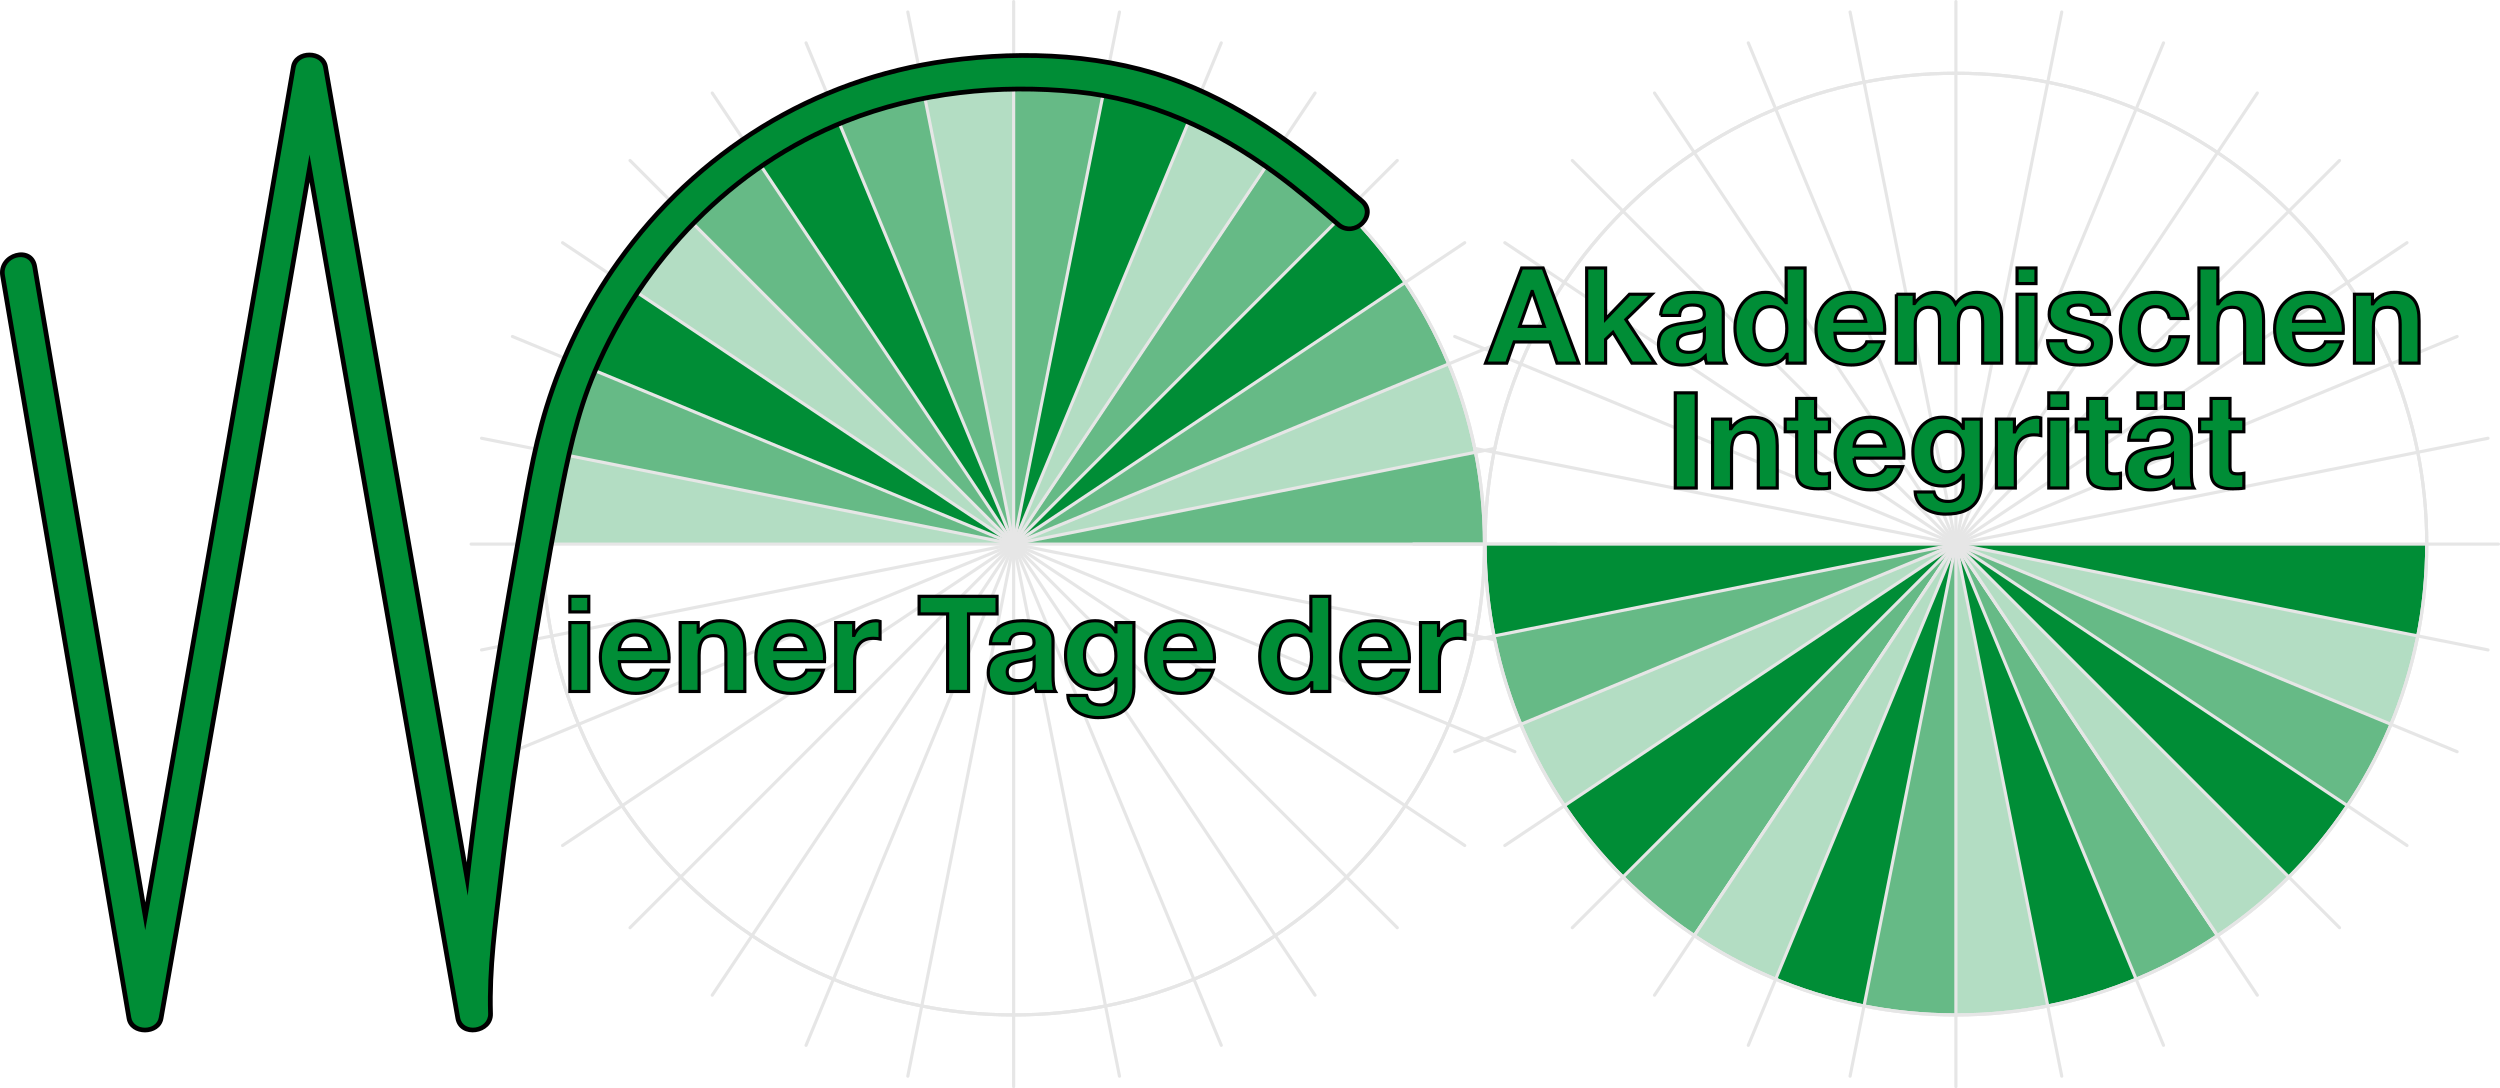 <?xml version="1.0" encoding="utf-8"?>
<!-- Generator: Adobe Illustrator 16.0.3, SVG Export Plug-In . SVG Version: 6.00 Build 0)  -->
<!DOCTYPE svg PUBLIC "-//W3C//DTD SVG 1.1//EN" "http://www.w3.org/Graphics/SVG/1.1/DTD/svg11.dtd">
<svg version="1.1" id="Ebene_1" xmlns="http://www.w3.org/2000/svg" xmlns:xlink="http://www.w3.org/1999/xlink" x="0px" y="0px"
	 width="787.999px" height="342.998px" viewBox="0 0 787.999 342.998" enable-background="new 0 0 787.999 342.998"
	 xml:space="preserve">
<g>
	<g>
		<defs>
			<circle id="SVGID_1_" cx="319.499" cy="171.498" r="148.413"/>
		</defs>
		<clipPath id="SVGID_2_">
			<use xlink:href="#SVGID_1_"  overflow="visible"/>
		</clipPath>
		<polyline opacity="0.6" clip-path="url(#SVGID_2_)" fill="#008D36" points="151.184,138.138 318.895,171.498 160.914,106.06 		"/>
		<g clip-path="url(#SVGID_2_)">
			<polyline fill="#008D36" points="440.596,50.584 319.68,171.498 461.862,76.497 			"/>
			<polyline fill="#008D36" points="353.043,3.785 319.68,171.498 385.121,13.517 			"/>
			<polyline fill="#008D36" points="224.68,29.317 319.68,171.498 254.244,13.516 			"/>
			<polyline fill="#008D36" points="161.699,106.06 319.68,171.498 177.502,76.496 			"/>
			<polyline opacity="0.6" fill="#008D36" points="414.897,29.318 319.895,171.498 440.809,50.584 			"/>
			<polyline opacity="0.6" fill="#008D36" points="319.896,0.499 319.895,171.498 353.256,3.786 			"/>
			<polyline opacity="0.6" fill="#008D36" points="487.004,138.143 318.895,171.499 490.692,171.499 			"/>
			<polyline opacity="0.6" fill="#008D36" points="198.982,50.583 319.895,171.498 224.895,29.317 			"/>
			<polyline opacity="0.3" fill="#008D36" points="384.76,13.516 319.32,171.498 414.325,29.318 			"/>
			<polyline opacity="0.3" fill="#008D36" points="285.963,3.783 319.32,171.498 319.324,0.499 			"/>
			<polyline opacity="0.3" fill="#008D36" points="477.305,106.063 319.32,171.498 487.038,138.137 			"/>
			<polyline opacity="0.3" fill="#008D36" points="177.143,76.494 319.32,171.498 198.408,50.583 			"/>
			<polyline opacity="0.3" fill="#008D36" points="148.692,171.499 319.32,171.499 151.793,138.138 			"/>
			<polyline opacity="0.6" fill="#008D36" points="461.5,76.496 319.32,171.498 477.303,106.062 			"/>
			<polyline opacity="0.6" fill="#008D36" points="253.883,13.514 319.32,171.498 285.963,3.783 			"/>
		</g>
	</g>
	<g>
		<path fill="none" stroke="#E6E6E6" stroke-miterlimit="10" d="M467.911,171.498c0-81.967-66.447-148.412-148.412-148.412
			c-81.969,0-148.412,66.445-148.412,148.412s66.443,148.414,148.412,148.414C401.463,319.912,467.911,253.465,467.911,171.498z"/>
		
			<line fill="none" stroke="#E6E6E6" stroke-linecap="round" stroke-miterlimit="1" x1="151.786" y1="204.859" x2="319.499" y2="171.498"/>
		
			<line fill="none" stroke="#E6E6E6" stroke-linecap="round" stroke-miterlimit="1" x1="161.517" y1="236.938" x2="319.499" y2="171.498"/>
		
			<line fill="none" stroke="#E6E6E6" stroke-linecap="round" stroke-miterlimit="1" x1="177.319" y1="266.502" x2="319.499" y2="171.498"/>
		
			<line fill="none" stroke="#E6E6E6" stroke-linecap="round" stroke-miterlimit="1" x1="198.587" y1="292.414" x2="319.499" y2="171.498"/>
		
			<line fill="none" stroke="#E6E6E6" stroke-linecap="round" stroke-miterlimit="1" x1="224.499" y1="313.68" x2="319.499" y2="171.498"/>
		
			<line fill="none" stroke="#E6E6E6" stroke-linecap="round" stroke-miterlimit="1" x1="254.063" y1="329.482" x2="319.499" y2="171.498"/>
		
			<line fill="none" stroke="#E6E6E6" stroke-linecap="round" stroke-miterlimit="1" x1="286.142" y1="339.213" x2="319.499" y2="171.498"/>
		
			<line fill="none" stroke="#E6E6E6" stroke-linecap="round" stroke-miterlimit="1" x1="352.862" y1="339.213" x2="319.499" y2="171.498"/>
		
			<line fill="none" stroke="#E6E6E6" stroke-linecap="round" stroke-miterlimit="1" x1="384.94" y1="329.482" x2="319.499" y2="171.498"/>
		
			<line fill="none" stroke="#E6E6E6" stroke-linecap="round" stroke-miterlimit="1" x1="414.504" y1="313.68" x2="319.499" y2="171.498"/>
		
			<line fill="none" stroke="#E6E6E6" stroke-linecap="round" stroke-miterlimit="1" x1="440.417" y1="292.414" x2="319.499" y2="171.498"/>
		
			<line fill="none" stroke="#E6E6E6" stroke-linecap="round" stroke-miterlimit="1" x1="461.684" y1="266.5" x2="319.499" y2="171.498"/>
		
			<line fill="none" stroke="#E6E6E6" stroke-linecap="round" stroke-miterlimit="1" x1="477.485" y1="236.938" x2="319.499" y2="171.498"/>
		
			<line fill="none" stroke="#E6E6E6" stroke-linecap="round" stroke-miterlimit="1" x1="471.156" y1="201.665" x2="319.499" y2="171.498"/>
		
			<line fill="none" stroke="#E6E6E6" stroke-linecap="round" stroke-miterlimit="1" x1="471.159" y1="141.332" x2="319.499" y2="171.498"/>
		
			<line fill="none" stroke="#E6E6E6" stroke-linecap="round" stroke-miterlimit="1" x1="477.483" y1="106.061" x2="319.499" y2="171.498"/>
		
			<line fill="none" stroke="#E6E6E6" stroke-linecap="round" stroke-miterlimit="1" x1="461.68" y1="76.498" x2="319.499" y2="171.498"/>
		
			<line fill="none" stroke="#E6E6E6" stroke-linecap="round" stroke-miterlimit="1" x1="440.415" y1="50.584" x2="319.499" y2="171.498"/>
		
			<line fill="none" stroke="#E6E6E6" stroke-linecap="round" stroke-miterlimit="1" x1="414.502" y1="29.318" x2="319.499" y2="171.498"/>
		
			<line fill="none" stroke="#E6E6E6" stroke-linecap="round" stroke-miterlimit="1" x1="384.94" y1="13.518" x2="319.499" y2="171.498"/>
		
			<line fill="none" stroke="#E6E6E6" stroke-linecap="round" stroke-miterlimit="1" x1="352.862" y1="3.785" x2="319.499" y2="171.498"/>
		
			<line fill="none" stroke="#E6E6E6" stroke-linecap="round" stroke-miterlimit="1" x1="319.501" y1="342.498" x2="319.499" y2="171.498"/>
		
			<line fill="none" stroke="#E6E6E6" stroke-linecap="round" stroke-miterlimit="1" x1="319.503" y1="0.5" x2="319.499" y2="171.498"/>
		
			<line fill="none" stroke="#E6E6E6" stroke-linecap="round" stroke-miterlimit="1" x1="490.499" y1="171.502" x2="319.499" y2="171.498"/>
		
			<line fill="none" stroke="#E6E6E6" stroke-linecap="round" stroke-miterlimit="1" x1="148.501" y1="171.496" x2="319.499" y2="171.498"/>
		
			<line fill="none" stroke="#E6E6E6" stroke-linecap="round" stroke-miterlimit="1" x1="286.142" y1="3.785" x2="319.499" y2="171.498"/>
		
			<line fill="none" stroke="#E6E6E6" stroke-linecap="round" stroke-miterlimit="1" x1="254.063" y1="13.516" x2="319.499" y2="171.498"/>
		
			<line fill="none" stroke="#E6E6E6" stroke-linecap="round" stroke-miterlimit="1" x1="224.501" y1="29.318" x2="319.499" y2="171.498"/>
		
			<line fill="none" stroke="#E6E6E6" stroke-linecap="round" stroke-miterlimit="1" x1="198.587" y1="50.584" x2="319.499" y2="171.498"/>
		
			<line fill="none" stroke="#E6E6E6" stroke-linecap="round" stroke-miterlimit="1" x1="177.321" y1="76.496" x2="319.499" y2="171.498"/>
		
			<line fill="none" stroke="#E6E6E6" stroke-linecap="round" stroke-miterlimit="1" x1="151.79" y1="138.139" x2="319.499" y2="171.498"/>
		<path fill="none" stroke="#E6E6E6" stroke-miterlimit="10" d="M467.911,171.498c0-81.965-66.447-148.412-148.412-148.412
			c-81.969,0-148.412,66.447-148.412,148.412c0,81.967,66.443,148.414,148.412,148.414
			C401.463,319.912,467.911,253.465,467.911,171.498z"/>
		
			<line fill="none" stroke="#E6E6E6" stroke-linecap="round" stroke-miterlimit="1" x1="161.521" y1="106.061" x2="319.499" y2="171.498"/>
	</g>
</g>
<g>
	<g>
		<g>
			<path d="M429.778,62.811c-17.318-15.017-35.37-28.923-56.879-37.357c-23.332-9.149-49.758-10.355-74.379-7.008
				c-42.477,5.775-79.438,28.944-104.273,63.672c-9.964,13.932-17.631,29.641-22.686,45.998c-4.417,14.291-6.65,29.395-9.271,44.088
				c-7.071,39.647-13.378,79.602-17.365,119.688c-0.909,9.138-1.853,18.411-1.561,27.606c3.929-0.531,7.857-1.063,11.786-1.595
				c-7.129-40.853-14.258-81.705-21.387-122.558c-9.493-54.399-18.986-108.798-28.479-163.198
				c-0.654-3.748-1.308-7.497-1.962-11.245c-1.002-5.744-10.582-5.759-11.571,0c-13.79,80.284-27.874,160.518-41.946,240.752
				c-3.289,18.75-6.579,37.499-9.876,56.248c3.857,0,7.714,0,11.571,0c-7.832-46.013-15.663-92.024-23.495-138.037
				c-5.444-31.987-10.889-63.976-16.333-95.963c-1.296-7.617-12.859-4.376-11.571,3.19c7.832,46.012,15.663,92.024,23.495,138.037
				c5.444,31.987,10.889,63.976,16.333,95.963c0.981,5.768,10.563,5.736,11.571,0c10.206-58.031,20.373-116.07,30.502-174.115
				c7.147-40.955,14.283-81.911,21.32-122.884c-3.857,0-7.714,0-11.571,0c7.129,40.853,14.258,81.705,21.387,122.558
				c9.493,54.399,18.986,108.798,28.479,163.197c0.654,3.749,1.308,7.497,1.962,11.245c1.175,6.736,11.998,5.074,11.786-1.595
				c-0.448-14.104,1.535-28.413,3.17-42.386c2.39-20.415,5.366-40.763,8.544-61.068c2.98-19.038,6.177-38.049,9.789-56.978
				c2.704-14.176,5.588-28.262,11.275-41.601c14.958-35.081,43.012-64.468,78.699-78.585c22.924-9.068,48.07-11.649,72.504-9.196
				c23.116,2.321,43.814,12.045,62.371,25.644c6.792,4.978,13.217,10.455,19.576,15.968C427.11,76.34,435.635,67.89,429.778,62.811
				L429.778,62.811z"/>
		</g>
	</g>
	<g>
		<g>
			<path fill="#008D36" d="M428.717,63.872C411.61,49.038,393.751,35.234,372.5,26.9c-23.071-9.047-49.226-10.319-73.582-7.008
				c-42.08,5.721-78.757,28.556-103.376,62.982c-9.891,13.832-17.516,29.4-22.535,45.64c-4.417,14.291-6.65,29.395-9.271,44.088
				c-7.048,39.515-13.338,79.336-17.312,119.289c-0.909,9.138-1.853,18.411-1.561,27.606c2.946-0.398,5.893-0.798,8.839-1.196
				c-7.129-40.853-14.258-81.705-21.387-122.558c-9.493-54.399-18.986-108.798-28.479-163.197
				c-0.654-3.749-1.309-7.497-1.962-11.245c-0.752-4.308-7.937-4.319-8.679,0c-13.79,80.284-27.873,160.518-41.946,240.753
				c-3.289,18.749-6.579,37.499-9.876,56.247c2.893,0,5.786,0,8.679,0c-7.832-46.012-15.663-92.024-23.495-138.036
				c-5.444-31.988-10.889-63.976-16.333-95.964c-0.973-5.713-9.645-3.283-8.679,2.393c7.832,46.012,15.663,92.024,23.495,138.036
				c5.444,31.988,10.889,63.976,16.333,95.964c0.736,4.325,7.922,4.302,8.679,0c10.206-58.031,20.373-116.07,30.502-174.115
				c7.147-40.955,14.282-81.911,21.32-122.885c-2.893,0-5.786,0-8.679,0c7.129,40.853,14.258,81.705,21.387,122.558
				c9.493,54.399,18.986,108.798,28.479,163.197c0.654,3.748,1.309,7.497,1.962,11.245c0.882,5.052,8.998,3.806,8.839-1.196
				c-0.448-14.104,1.535-28.413,3.17-42.386c2.405-20.549,5.399-41.029,8.598-61.467c2.98-19.038,6.177-38.049,9.789-56.978
				c2.732-14.318,5.683-28.488,11.427-41.959c15.12-35.461,43.552-65.017,79.595-79.274c23.03-9.11,48.357-11.714,72.903-9.25
				c23.385,2.348,44.344,12.083,63.127,25.848c6.896,5.054,13.424,10.605,19.88,16.203C426.716,74.019,433.11,67.681,428.717,63.872
				L428.717,63.872z"/>
		</g>
	</g>
</g>
<g>
	<g>
		<defs>
			<path id="SVGID_3_" d="M764.911,171.498c0-81.967-66.447-148.412-148.412-148.412c-81.969,0-148.412,66.445-148.412,148.412
				s66.443,148.414,148.412,148.414C698.463,319.912,764.911,253.465,764.911,171.498z"/>
		</defs>
		<clipPath id="SVGID_4_">
			<use xlink:href="#SVGID_3_"  overflow="visible"/>
		</clipPath>
		<polyline clip-path="url(#SVGID_4_)" fill="#008D36" points="495.766,292.414 616.68,171.498 474.5,266.501 		"/>
		<polyline clip-path="url(#SVGID_4_)" fill="#008D36" points="583.321,339.213 616.68,171.498 551.243,329.481 		"/>
		<polyline clip-path="url(#SVGID_4_)" fill="#008D36" points="682.122,329.481 616.68,171.498 650.042,339.212 		"/>
		<polyline clip-path="url(#SVGID_4_)" fill="#008D36" points="758.864,266.5 616.68,171.498 737.598,292.414 		"/>
		<polyline clip-path="url(#SVGID_4_)" fill="#008D36" points="787.678,171.501 616.68,171.498 784.397,204.858 		"/>
		<polyline clip-path="url(#SVGID_4_)" fill="#008D36" points="445.68,171.495 616.68,171.498 448.965,204.858 		"/>
		<polyline opacity="0.6" clip-path="url(#SVGID_4_)" fill="#008D36" points="520.893,313.681 615.895,171.498 494.981,292.414 		
			"/>
		<polyline opacity="0.6" clip-path="url(#SVGID_4_)" fill="#008D36" points="616.692,342.499 616.692,171.498 583.333,339.214 		
			"/>
		<polyline opacity="0.6" clip-path="url(#SVGID_4_)" fill="#008D36" points="710.899,313.68 615.895,171.498 681.334,329.481 		"/>
		<polyline opacity="0.6" clip-path="url(#SVGID_4_)" fill="#008D36" points="773.879,236.936 615.895,171.498 758.079,266.501 		
			"/>
		<polyline opacity="0.6" clip-path="url(#SVGID_4_)" fill="#008D36" points="448.18,204.855 615.895,171.498 457.911,236.938 		"/>
		<polyline opacity="0.3" clip-path="url(#SVGID_4_)" fill="#008D36" points="550.885,329.481 616.321,171.498 521.321,313.679 		
			"/>
		<polyline opacity="0.3" clip-path="url(#SVGID_4_)" fill="#008D36" points="649.684,339.212 616.321,171.498 616.323,342.497 		
			"/>
		<polyline opacity="0.3" clip-path="url(#SVGID_4_)" fill="#008D36" points="737.239,292.412 616.321,171.498 711.325,313.678 		
			"/>
		<polyline opacity="0.3" clip-path="url(#SVGID_4_)" fill="#008D36" points="784.038,204.857 616.321,171.498 774.307,236.937 		
			"/>
		<polyline opacity="0.3" clip-path="url(#SVGID_4_)" fill="#008D36" points="458.336,236.934 616.321,171.498 474.139,266.5 		"/>
	</g>
	<path fill="none" stroke="#E6E6E6" stroke-miterlimit="10" d="M764.911,171.498c0-81.967-66.447-148.412-148.412-148.412
		c-81.969,0-148.412,66.445-148.412,148.412s66.443,148.414,148.412,148.414C698.463,319.912,764.911,253.465,764.911,171.498z"/>
	
		<line fill="none" stroke="#E6E6E6" stroke-linecap="round" stroke-miterlimit="1" x1="464.841" y1="201.666" x2="616.499" y2="171.498"/>
	
		<line fill="none" stroke="#E6E6E6" stroke-linecap="round" stroke-miterlimit="1" x1="458.516" y1="236.938" x2="616.499" y2="171.498"/>
	
		<line fill="none" stroke="#E6E6E6" stroke-linecap="round" stroke-miterlimit="1" x1="474.319" y1="266.502" x2="616.499" y2="171.498"/>
	
		<line fill="none" stroke="#E6E6E6" stroke-linecap="round" stroke-miterlimit="1" x1="495.586" y1="292.414" x2="616.499" y2="171.498"/>
	
		<line fill="none" stroke="#E6E6E6" stroke-linecap="round" stroke-miterlimit="1" x1="521.499" y1="313.68" x2="616.499" y2="171.498"/>
	
		<line fill="none" stroke="#E6E6E6" stroke-linecap="round" stroke-miterlimit="1" x1="551.063" y1="329.482" x2="616.499" y2="171.498"/>
	
		<line fill="none" stroke="#E6E6E6" stroke-linecap="round" stroke-miterlimit="1" x1="583.141" y1="339.213" x2="616.499" y2="171.498"/>
	
		<line fill="none" stroke="#E6E6E6" stroke-linecap="round" stroke-miterlimit="1" x1="649.862" y1="339.213" x2="616.499" y2="171.498"/>
	
		<line fill="none" stroke="#E6E6E6" stroke-linecap="round" stroke-miterlimit="1" x1="681.94" y1="329.482" x2="616.499" y2="171.498"/>
	
		<line fill="none" stroke="#E6E6E6" stroke-linecap="round" stroke-miterlimit="1" x1="711.504" y1="313.68" x2="616.499" y2="171.498"/>
	
		<line fill="none" stroke="#E6E6E6" stroke-linecap="round" stroke-miterlimit="1" x1="737.417" y1="292.414" x2="616.499" y2="171.498"/>
	
		<line fill="none" stroke="#E6E6E6" stroke-linecap="round" stroke-miterlimit="1" x1="758.684" y1="266.5" x2="616.499" y2="171.498"/>
	
		<line fill="none" stroke="#E6E6E6" stroke-linecap="round" stroke-miterlimit="1" x1="774.485" y1="236.938" x2="616.499" y2="171.498"/>
	
		<line fill="none" stroke="#E6E6E6" stroke-linecap="round" stroke-miterlimit="1" x1="784.215" y1="204.859" x2="616.499" y2="171.498"/>
	
		<line fill="none" stroke="#E6E6E6" stroke-linecap="round" stroke-miterlimit="1" x1="784.213" y1="138.139" x2="616.499" y2="171.498"/>
	
		<line fill="none" stroke="#E6E6E6" stroke-linecap="round" stroke-miterlimit="1" x1="774.483" y1="106.061" x2="616.499" y2="171.498"/>
	
		<line fill="none" stroke="#E6E6E6" stroke-linecap="round" stroke-miterlimit="1" x1="758.68" y1="76.498" x2="616.499" y2="171.498"/>
	
		<line fill="none" stroke="#E6E6E6" stroke-linecap="round" stroke-miterlimit="1" x1="737.415" y1="50.584" x2="616.499" y2="171.498"/>
	
		<line fill="none" stroke="#E6E6E6" stroke-linecap="round" stroke-miterlimit="1" x1="711.502" y1="29.318" x2="616.499" y2="171.498"/>
	
		<line fill="none" stroke="#E6E6E6" stroke-linecap="round" stroke-miterlimit="1" x1="681.94" y1="13.518" x2="616.499" y2="171.498"/>
	
		<line fill="none" stroke="#E6E6E6" stroke-linecap="round" stroke-miterlimit="1" x1="649.862" y1="3.785" x2="616.499" y2="171.498"/>
	
		<line fill="none" stroke="#E6E6E6" stroke-linecap="round" stroke-miterlimit="1" x1="616.5" y1="342.498" x2="616.499" y2="171.498"/>
	
		<line fill="none" stroke="#E6E6E6" stroke-linecap="round" stroke-miterlimit="1" x1="616.502" y1="0.5" x2="616.499" y2="171.498"/>
	
		<line fill="none" stroke="#E6E6E6" stroke-linecap="round" stroke-miterlimit="1" x1="787.499" y1="171.502" x2="616.499" y2="171.498"/>
	
		<line fill="none" stroke="#E6E6E6" stroke-linecap="round" stroke-miterlimit="1" x1="445.5" y1="171.496" x2="616.499" y2="171.498"/>
	
		<line fill="none" stroke="#E6E6E6" stroke-linecap="round" stroke-miterlimit="1" x1="583.141" y1="3.785" x2="616.499" y2="171.498"/>
	
		<line fill="none" stroke="#E6E6E6" stroke-linecap="round" stroke-miterlimit="1" x1="551.063" y1="13.516" x2="616.499" y2="171.498"/>
	
		<line fill="none" stroke="#E6E6E6" stroke-linecap="round" stroke-miterlimit="1" x1="521.5" y1="29.318" x2="616.499" y2="171.498"/>
	
		<line fill="none" stroke="#E6E6E6" stroke-linecap="round" stroke-miterlimit="1" x1="495.586" y1="50.584" x2="616.499" y2="171.498"/>
	
		<line fill="none" stroke="#E6E6E6" stroke-linecap="round" stroke-miterlimit="1" x1="474.321" y1="76.496" x2="616.499" y2="171.498"/>
	
		<line fill="none" stroke="#E6E6E6" stroke-linecap="round" stroke-miterlimit="1" x1="458.52" y1="106.061" x2="616.499" y2="171.498"/>
	
		<line fill="none" stroke="#E6E6E6" stroke-linecap="round" stroke-miterlimit="1" x1="464.843" y1="141.332" x2="616.499" y2="171.498"/>
	<path fill="none" stroke="#E6E6E6" stroke-miterlimit="10" d="M764.911,171.498c0-81.965-66.447-148.412-148.412-148.412
		c-81.969,0-148.412,66.447-148.412,148.412c0,81.967,66.443,148.414,148.412,148.414
		C698.463,319.912,764.911,253.465,764.911,171.498z"/>
</g>
<g>
	<path fill="#008D36" stroke="#000000" stroke-miterlimit="10" d="M185.587,192.878h-5.965v-4.914h5.965V192.878z M179.622,196.239
		h5.965v21.717h-5.965V196.239z"/>
	<path fill="#008D36" stroke="#000000" stroke-miterlimit="10" d="M195.205,208.547c0.168,3.78,2.017,5.503,5.335,5.503
		c2.395,0,4.327-1.471,4.705-2.814h5.251c-1.681,5.125-5.251,7.309-10.166,7.309c-6.847,0-11.09-4.704-11.09-11.426
		c0-6.511,4.495-11.468,11.09-11.468c7.394,0,10.964,6.218,10.544,12.896H195.205z M204.909,204.767
		c-0.546-3.025-1.849-4.621-4.747-4.621c-3.781,0-4.873,2.94-4.957,4.621H204.909z"/>
	<path fill="#008D36" stroke="#000000" stroke-miterlimit="10" d="M214.397,196.239h5.671v3.023h0.126
		c1.512-2.436,4.117-3.612,6.637-3.612c6.343,0,7.939,3.571,7.939,8.948v13.357h-5.965V205.69c0-3.57-1.05-5.335-3.822-5.335
		c-3.235,0-4.621,1.806-4.621,6.218v11.383h-5.965V196.239z"/>
	<path fill="#008D36" stroke="#000000" stroke-miterlimit="10" d="M244.217,208.547c0.168,3.78,2.017,5.503,5.335,5.503
		c2.395,0,4.327-1.471,4.705-2.814h5.251c-1.681,5.125-5.251,7.309-10.166,7.309c-6.847,0-11.09-4.704-11.09-11.426
		c0-6.511,4.495-11.468,11.09-11.468c7.394,0,10.964,6.218,10.544,12.896H244.217z M253.921,204.767
		c-0.546-3.025-1.849-4.621-4.747-4.621c-3.781,0-4.873,2.94-4.957,4.621H253.921z"/>
	<path fill="#008D36" stroke="#000000" stroke-miterlimit="10" d="M263.41,196.239h5.671v4.032h0.084
		c1.092-2.73,4.033-4.621,6.931-4.621c0.42,0,0.924,0.084,1.302,0.21v5.545c-0.546-0.125-1.428-0.209-2.142-0.209
		c-4.369,0-5.881,3.15-5.881,6.973v9.787h-5.965V196.239z"/>
	<path fill="#008D36" stroke="#000000" stroke-miterlimit="10" d="M298.691,193.509h-8.99v-5.545h24.575v5.545h-8.99v24.447h-6.595
		V193.509z"/>
	<path fill="#008D36" stroke="#000000" stroke-miterlimit="10" d="M312.171,202.918c0.336-5.587,5.335-7.268,10.208-7.268
		c4.327,0,9.536,0.966,9.536,6.175v11.301c0,1.975,0.21,3.948,0.756,4.83h-6.049c-0.21-0.672-0.378-1.386-0.42-2.1
		c-1.89,1.975-4.663,2.688-7.309,2.688c-4.117,0-7.394-2.058-7.394-6.51c0-4.916,3.697-6.092,7.394-6.596
		c3.654-0.547,7.057-0.42,7.057-2.856c0-2.563-1.765-2.94-3.865-2.94c-2.269,0-3.739,0.924-3.949,3.276H312.171z M325.95,207.329
		c-1.008,0.882-3.109,0.924-4.957,1.26c-1.848,0.378-3.529,1.008-3.529,3.192c0,2.227,1.723,2.772,3.655,2.772
		c4.663,0,4.831-3.696,4.831-4.998V207.329z"/>
	<path fill="#008D36" stroke="#000000" stroke-miterlimit="10" d="M357.409,216.57c0,3.571-1.26,9.62-11.258,9.62
		c-4.285,0-9.284-2.017-9.578-6.974h5.923c0.546,2.227,2.353,2.982,4.453,2.982c3.319,0,4.831-2.269,4.789-5.377v-2.856h-0.084
		c-1.302,2.269-3.907,3.361-6.511,3.361c-6.511,0-9.284-4.957-9.284-10.923c0-5.629,3.235-10.754,9.326-10.754
		c2.856,0,5.041,0.966,6.469,3.487h0.084v-2.898h5.671V216.57z M351.738,206.825c0-3.529-1.218-6.68-5.083-6.68
		c-3.36,0-4.831,2.94-4.831,6.175c0,3.108,1.176,6.511,4.831,6.511C350.058,212.831,351.738,209.933,351.738,206.825z"/>
	<path fill="#008D36" stroke="#000000" stroke-miterlimit="10" d="M367.107,208.547c0.168,3.78,2.017,5.503,5.335,5.503
		c2.395,0,4.327-1.471,4.705-2.814h5.251c-1.681,5.125-5.251,7.309-10.166,7.309c-6.847,0-11.09-4.704-11.09-11.426
		c0-6.511,4.495-11.468,11.09-11.468c7.394,0,10.964,6.218,10.544,12.896H367.107z M376.812,204.767
		c-0.546-3.025-1.849-4.621-4.747-4.621c-3.781,0-4.873,2.94-4.957,4.621H376.812z"/>
	<path fill="#008D36" stroke="#000000" stroke-miterlimit="10" d="M413.477,215.185h-0.084c-1.387,2.352-3.823,3.359-6.596,3.359
		c-6.553,0-9.746-5.629-9.746-11.635c0-5.84,3.234-11.259,9.62-11.259c2.563,0,5.083,1.093,6.427,3.235h0.084v-10.922h5.965v29.992
		h-5.67V215.185z M408.268,200.146c-3.907,0-5.252,3.36-5.252,6.932c0,3.402,1.555,6.973,5.252,6.973
		c3.948,0,5.125-3.444,5.125-7.016C413.393,203.506,412.132,200.146,408.268,200.146z"/>
	<path fill="#008D36" stroke="#000000" stroke-miterlimit="10" d="M428.552,208.547c0.168,3.78,2.017,5.503,5.335,5.503
		c2.395,0,4.327-1.471,4.705-2.814h5.251c-1.681,5.125-5.251,7.309-10.166,7.309c-6.847,0-11.09-4.704-11.09-11.426
		c0-6.511,4.495-11.468,11.09-11.468c7.394,0,10.964,6.218,10.544,12.896H428.552z M438.256,204.767
		c-0.547-3.025-1.849-4.621-4.747-4.621c-3.78,0-4.873,2.94-4.957,4.621H438.256z"/>
	<path fill="#008D36" stroke="#000000" stroke-miterlimit="10" d="M447.745,196.239h5.672v4.032h0.084
		c1.092-2.73,4.032-4.621,6.931-4.621c0.42,0,0.925,0.084,1.302,0.21v5.545c-0.545-0.125-1.428-0.209-2.142-0.209
		c-4.369,0-5.882,3.15-5.882,6.973v9.787h-5.965V196.239z"/>
</g>
<g>
	<path fill="#008D36" stroke="#000000" stroke-miterlimit="10" d="M479.625,84.467h6.764l11.217,29.993h-6.848l-2.27-6.679h-11.215
		l-2.354,6.679h-6.678L479.625,84.467z M478.997,102.866h7.771l-3.781-11.006h-0.084L478.997,102.866z"/>
	<path fill="#008D36" stroke="#000000" stroke-miterlimit="10" d="M500.12,84.467h5.965v16.089l7.52-7.813h7.059l-8.191,7.981
		l9.115,13.736h-7.227l-5.965-9.704l-2.311,2.226v7.478h-5.965V84.467z"/>
	<path fill="#008D36" stroke="#000000" stroke-miterlimit="10" d="M523.43,99.422c0.336-5.587,5.334-7.268,10.207-7.268
		c4.326,0,9.535,0.966,9.535,6.175v11.3c0,1.975,0.211,3.949,0.756,4.831h-6.049c-0.209-0.672-0.377-1.386-0.42-2.101
		c-1.891,1.975-4.662,2.688-7.309,2.688c-4.117,0-7.393-2.058-7.393-6.511c0-4.915,3.695-6.091,7.393-6.595
		c3.654-0.546,7.057-0.42,7.057-2.856c0-2.563-1.764-2.941-3.865-2.941c-2.268,0-3.738,0.924-3.947,3.277H523.43z M537.208,103.833
		c-1.008,0.882-3.107,0.924-4.957,1.26c-1.848,0.378-3.527,1.008-3.527,3.192c0,2.227,1.721,2.772,3.654,2.772
		c4.662,0,4.83-3.696,4.83-4.999V103.833z"/>
	<path fill="#008D36" stroke="#000000" stroke-miterlimit="10" d="M563.29,111.688h-0.084c-1.387,2.353-3.822,3.36-6.596,3.36
		c-6.553,0-9.744-5.629-9.744-11.636c0-5.839,3.234-11.258,9.619-11.258c2.563,0,5.082,1.092,6.426,3.235h0.086V84.467h5.965v29.993
		h-5.672V111.688z M558.081,96.649c-3.906,0-5.25,3.36-5.25,6.931c0,3.402,1.553,6.973,5.25,6.973c3.949,0,5.125-3.444,5.125-7.015
		C563.206,100.01,561.946,96.649,558.081,96.649z"/>
	<path fill="#008D36" stroke="#000000" stroke-miterlimit="10" d="M578.366,105.051c0.168,3.781,2.016,5.503,5.336,5.503
		c2.395,0,4.326-1.47,4.703-2.814h5.252c-1.68,5.125-5.252,7.309-10.166,7.309c-6.848,0-11.09-4.705-11.09-11.426
		c0-6.511,4.494-11.468,11.09-11.468c7.393,0,10.965,6.217,10.545,12.896H578.366z M588.069,101.27
		c-0.545-3.024-1.848-4.621-4.746-4.621c-3.781,0-4.873,2.94-4.957,4.621H588.069z"/>
	<path fill="#008D36" stroke="#000000" stroke-miterlimit="10" d="M597.727,92.743h5.629v2.94h0.084
		c1.555-2.227,3.822-3.529,6.637-3.529c2.73,0,5.166,1.008,6.344,3.613c1.26-1.89,3.527-3.613,6.553-3.613
		c4.621,0,7.939,2.143,7.939,7.771v14.535h-5.965v-12.308c0-2.898-0.252-5.293-3.654-5.293c-3.361,0-3.992,2.772-3.992,5.503v12.098
		h-5.965v-12.182c0-2.521,0.168-5.419-3.611-5.419c-1.178,0-4.033,0.756-4.033,4.999v12.602h-5.965V92.743z"/>
	<path fill="#008D36" stroke="#000000" stroke-miterlimit="10" d="M641.743,89.382h-5.965v-4.915h5.965V89.382z M635.778,92.743
		h5.965v21.718h-5.965V92.743z"/>
	<path fill="#008D36" stroke="#000000" stroke-miterlimit="10" d="M651.067,107.403c0.043,2.604,2.227,3.654,4.578,3.654
		c1.723,0,3.908-0.672,3.908-2.772c0-1.806-2.479-2.436-6.764-3.36c-3.445-0.756-6.889-1.975-6.889-5.797
		c0-5.545,4.787-6.974,9.451-6.974c4.746,0,9.115,1.597,9.578,6.932h-5.672c-0.168-2.311-1.932-2.941-4.074-2.941
		c-1.344,0-3.318,0.252-3.318,2.017c0,2.142,3.359,2.437,6.762,3.234c3.488,0.798,6.891,2.059,6.891,6.091
		c0,5.713-4.957,7.561-9.914,7.561c-5.041,0-9.955-1.89-10.209-7.645H651.067z"/>
	<path fill="#008D36" stroke="#000000" stroke-miterlimit="10" d="M683.786,100.388c-0.377-2.437-1.932-3.739-4.41-3.739
		c-3.822,0-5.082,3.865-5.082,7.057c0,3.108,1.217,6.847,4.957,6.847c2.771,0,4.367-1.764,4.746-4.411h5.756
		c-0.758,5.755-4.748,8.905-10.461,8.905c-6.553,0-10.963-4.621-10.963-11.132c0-6.763,4.031-11.762,11.09-11.762
		c5.125,0,9.828,2.688,10.207,8.234H683.786z"/>
	<path fill="#008D36" stroke="#000000" stroke-miterlimit="10" d="M693.108,84.467h5.965v11.3h0.125
		c1.514-2.437,4.117-3.613,6.344-3.613c6.344,0,7.939,3.571,7.939,8.948v13.358h-5.965v-12.266c0-3.571-1.051-5.335-3.822-5.335
		c-3.234,0-4.621,1.806-4.621,6.217v11.384h-5.965V84.467z"/>
	<path fill="#008D36" stroke="#000000" stroke-miterlimit="10" d="M722.928,105.051c0.168,3.781,2.016,5.503,5.334,5.503
		c2.395,0,4.326-1.47,4.705-2.814h5.25c-1.68,5.125-5.25,7.309-10.164,7.309c-6.848,0-11.092-4.705-11.092-11.426
		c0-6.511,4.496-11.468,11.092-11.468c7.393,0,10.963,6.217,10.543,12.896H722.928z M732.631,101.27
		c-0.547-3.024-1.848-4.621-4.746-4.621c-3.781,0-4.873,2.94-4.957,4.621H732.631z"/>
	<path fill="#008D36" stroke="#000000" stroke-miterlimit="10" d="M742.12,92.743h5.672v3.024h0.125
		c1.514-2.437,4.117-3.613,6.637-3.613c6.344,0,7.939,3.571,7.939,8.948v13.358h-5.965v-12.266c0-3.571-1.049-5.335-3.822-5.335
		c-3.234,0-4.621,1.806-4.621,6.217v11.384h-5.965V92.743z"/>
</g>
<g>
	<path fill="#008D36" stroke="#000000" stroke-miterlimit="10" d="M528.05,123.823h6.596v29.993h-6.596V123.823z"/>
	<path fill="#008D36" stroke="#000000" stroke-miterlimit="10" d="M539.81,132.099h5.671v3.024h0.126
		c1.513-2.437,4.117-3.612,6.637-3.612c6.344,0,7.939,3.57,7.939,8.947v13.358h-5.965V141.55c0-3.57-1.05-5.335-3.822-5.335
		c-3.234,0-4.621,1.807-4.621,6.218v11.384h-5.965V132.099z"/>
	<path fill="#008D36" stroke="#000000" stroke-miterlimit="10" d="M572.277,132.099h4.368v3.99h-4.368v10.754
		c0,2.017,0.504,2.521,2.521,2.521c0.63,0,1.218-0.042,1.848-0.168v4.663c-1.008,0.168-2.311,0.21-3.486,0.21
		c-3.654,0-6.848-0.84-6.848-5.167v-12.813h-3.612v-3.99h3.612v-6.511h5.966V132.099z"/>
	<path fill="#008D36" stroke="#000000" stroke-miterlimit="10" d="M584.414,144.406c0.168,3.781,2.016,5.504,5.335,5.504
		c2.395,0,4.326-1.471,4.704-2.814h5.251c-1.68,5.124-5.251,7.309-10.165,7.309c-6.848,0-11.091-4.705-11.091-11.426
		c0-6.511,4.495-11.468,11.091-11.468c7.393,0,10.964,6.217,10.544,12.896H584.414z M594.117,140.626
		c-0.546-3.024-1.848-4.621-4.746-4.621c-3.781,0-4.873,2.94-4.957,4.621H594.117z"/>
	<path fill="#008D36" stroke="#000000" stroke-miterlimit="10" d="M624.484,152.43c0,3.571-1.261,9.62-11.259,9.62
		c-4.284,0-9.283-2.017-9.577-6.974h5.923c0.546,2.227,2.353,2.983,4.453,2.983c3.318,0,4.831-2.269,4.789-5.377v-2.856h-0.085
		c-1.302,2.268-3.906,3.36-6.511,3.36c-6.511,0-9.283-4.957-9.283-10.922c0-5.629,3.234-10.754,9.325-10.754
		c2.856,0,5.041,0.966,6.469,3.486h0.085v-2.898h5.671V152.43z M618.813,142.685c0-3.528-1.219-6.68-5.083-6.68
		c-3.361,0-4.831,2.94-4.831,6.176c0,3.108,1.176,6.511,4.831,6.511C617.132,148.691,618.813,145.793,618.813,142.685z"/>
	<path fill="#008D36" stroke="#000000" stroke-miterlimit="10" d="M629.268,132.099h5.671v4.032h0.084
		c1.092-2.73,4.032-4.62,6.932-4.62c0.42,0,0.924,0.084,1.302,0.21v5.545c-0.546-0.126-1.428-0.21-2.143-0.21
		c-4.368,0-5.881,3.15-5.881,6.973v9.788h-5.965V132.099z"/>
	<path fill="#008D36" stroke="#000000" stroke-miterlimit="10" d="M651.739,128.738h-5.965v-4.915h5.965V128.738z M645.774,132.099
		h5.965v21.718h-5.965V132.099z"/>
	<path fill="#008D36" stroke="#000000" stroke-miterlimit="10" d="M664.003,132.099h4.368v3.99h-4.368v10.754
		c0,2.017,0.504,2.521,2.521,2.521c0.63,0,1.218-0.042,1.848-0.168v4.663c-1.008,0.168-2.311,0.21-3.486,0.21
		c-3.654,0-6.848-0.84-6.848-5.167v-12.813h-3.612v-3.99h3.612v-6.511h5.966V132.099z"/>
	<path fill="#008D36" stroke="#000000" stroke-miterlimit="10" d="M670.973,138.777c0.336-5.587,5.335-7.267,10.208-7.267
		c4.326,0,9.535,0.966,9.535,6.175v11.3c0,1.975,0.21,3.949,0.756,4.831h-6.049c-0.21-0.672-0.378-1.387-0.42-2.101
		c-1.891,1.975-4.663,2.688-7.31,2.688c-4.116,0-7.393-2.059-7.393-6.511c0-4.915,3.696-6.091,7.393-6.596
		c3.655-0.546,7.058-0.42,7.058-2.856c0-2.563-1.765-2.94-3.865-2.94c-2.268,0-3.738,0.925-3.948,3.276H670.973z M673.872,123.823
		h5.671v4.915h-5.671V123.823z M684.751,143.188c-1.009,0.882-3.108,0.924-4.957,1.261c-1.849,0.378-3.528,1.008-3.528,3.192
		c0,2.227,1.722,2.772,3.654,2.772c4.663,0,4.831-3.697,4.831-4.999V143.188z M682.525,123.823h5.671v4.915h-5.671V123.823z"/>
	<path fill="#008D36" stroke="#000000" stroke-miterlimit="10" d="M702.894,132.099h4.368v3.99h-4.368v10.754
		c0,2.017,0.504,2.521,2.521,2.521c0.63,0,1.218-0.042,1.848-0.168v4.663c-1.008,0.168-2.311,0.21-3.486,0.21
		c-3.654,0-6.848-0.84-6.848-5.167v-12.813h-3.612v-3.99h3.612v-6.511h5.966V132.099z"/>
</g>
</svg>
